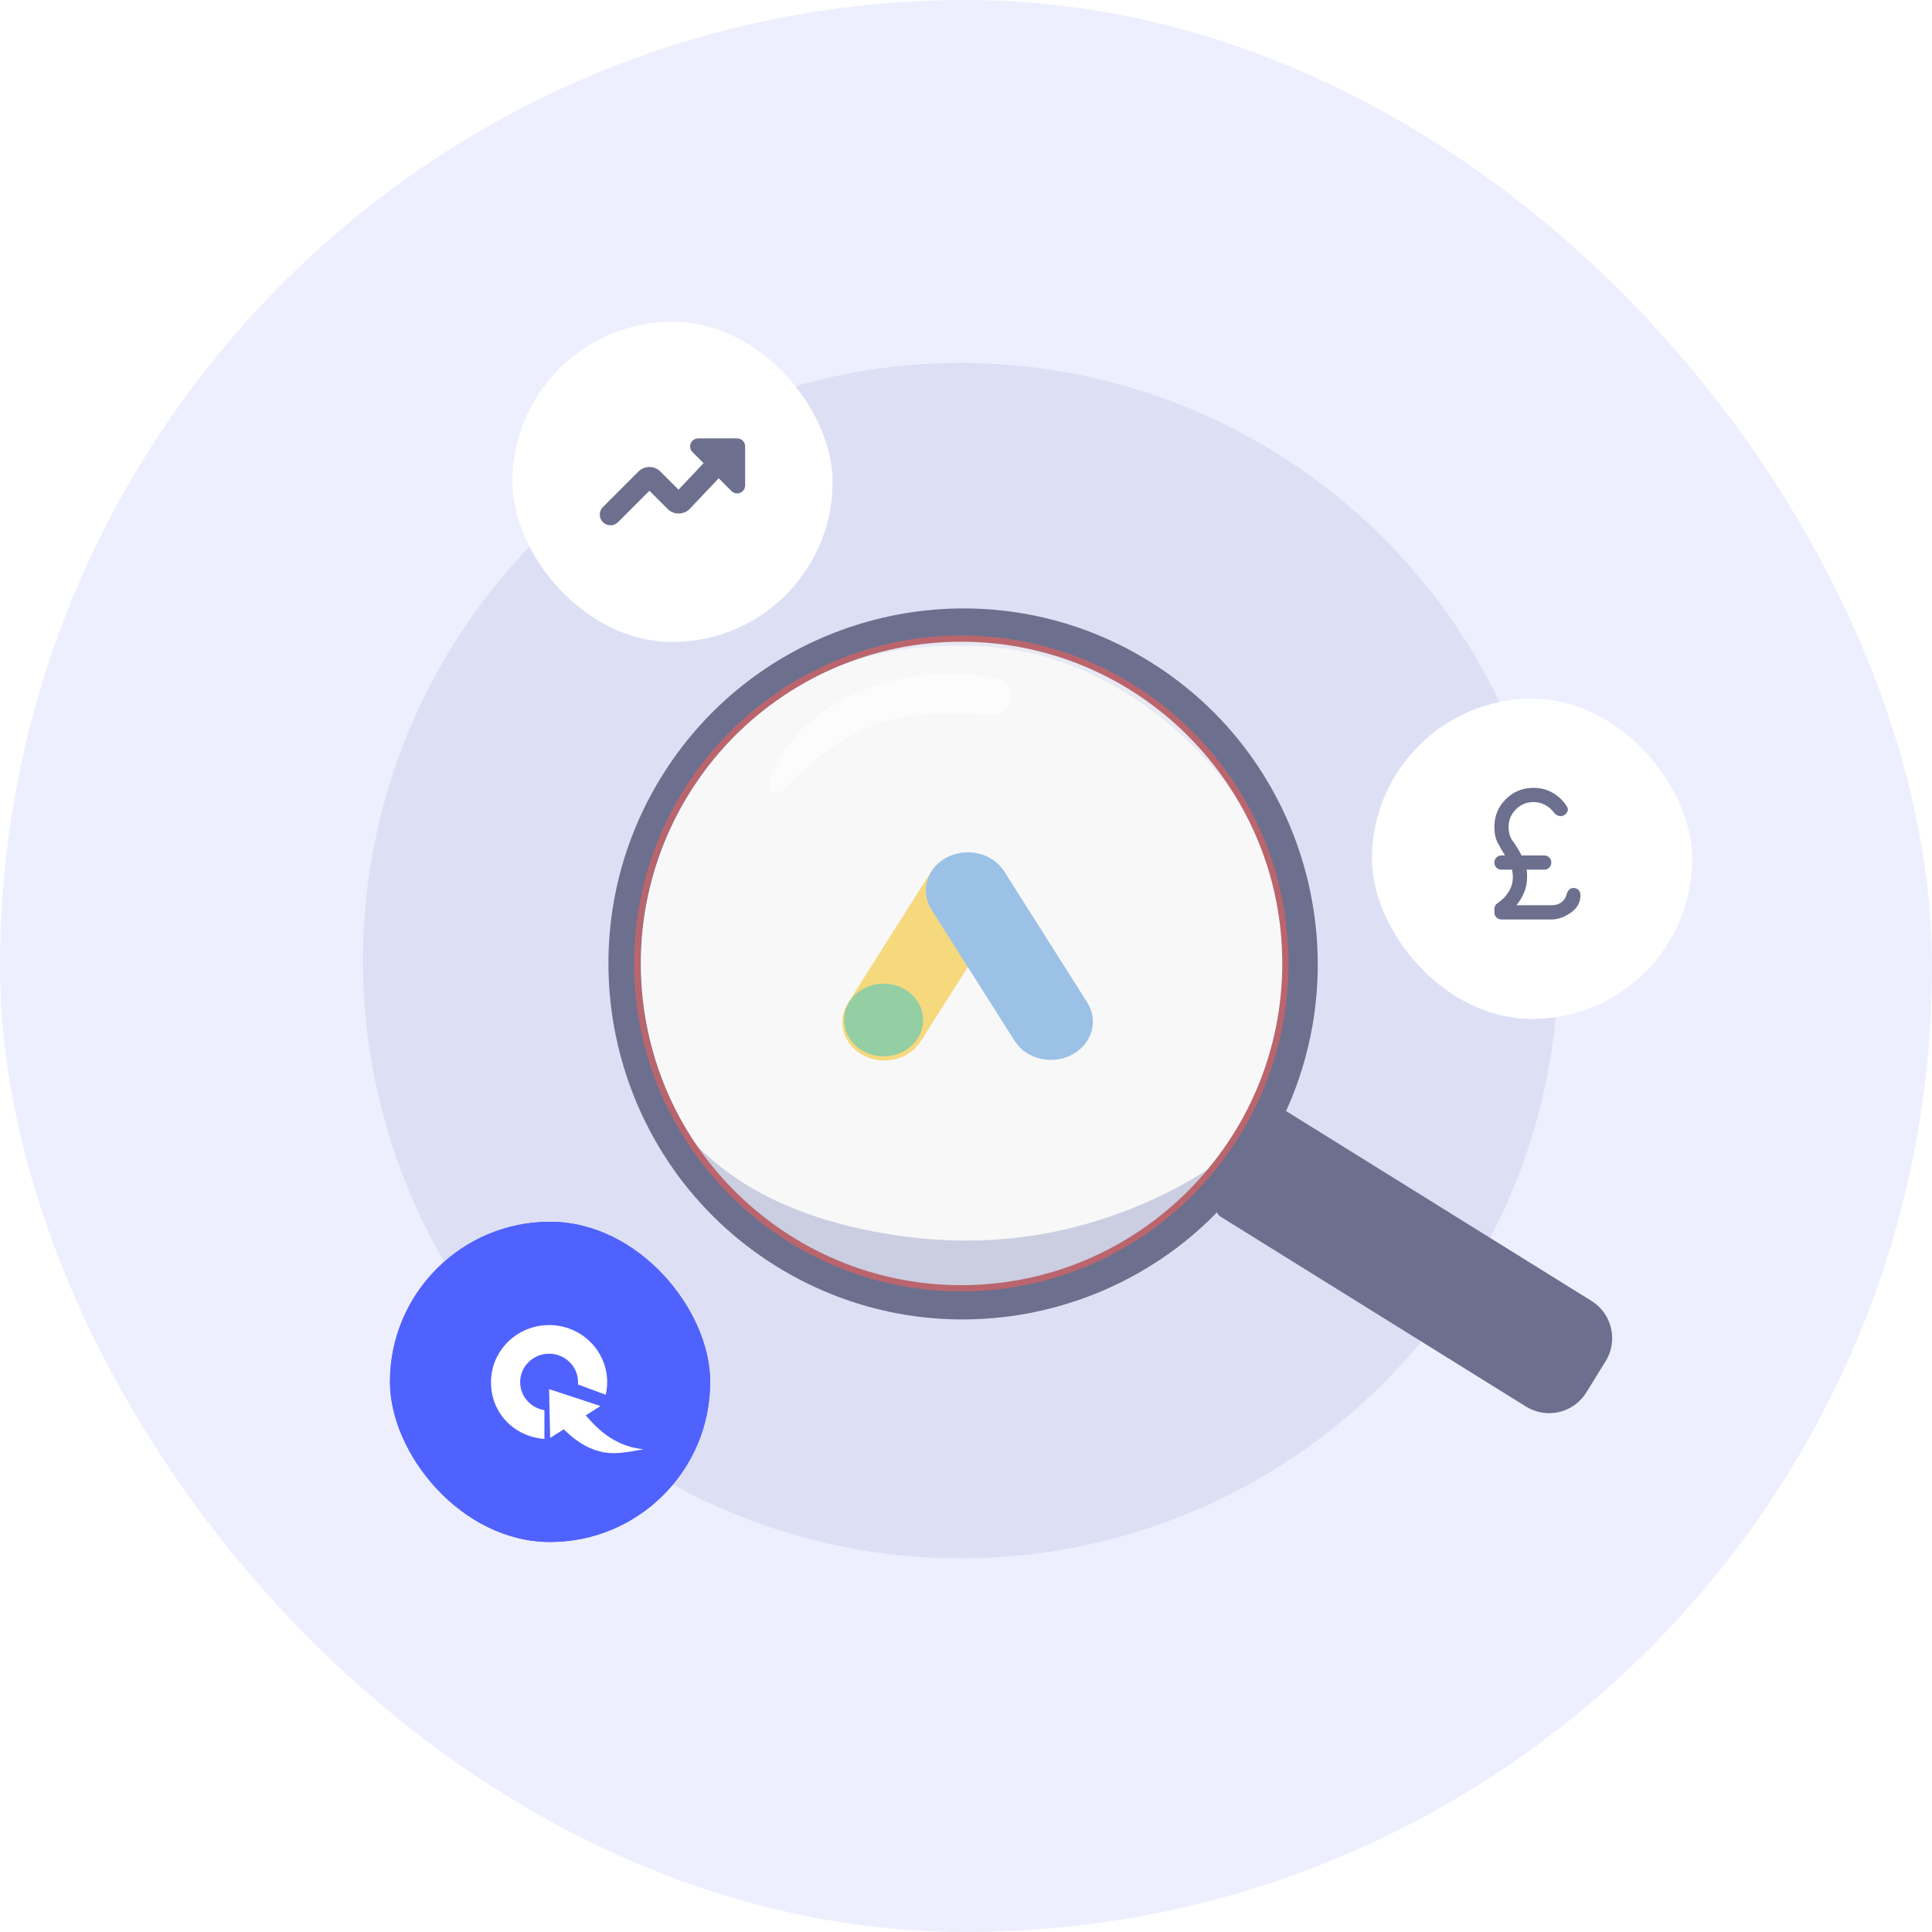 <svg width="181" height="181" viewBox="0 0 181 181" fill="none" xmlns="http://www.w3.org/2000/svg">
<rect width="181" height="181" rx="90.5" fill="#EDEFFE"/>
<circle cx="90" cy="90" r="56" fill="#DDE0F5"/>
<rect x="58.065" y="60.509" width="63.78" height="62.393" rx="31.197" fill="white"/>
<path d="M94.034 85.278C95.12 83.563 94.475 81.37 92.594 80.38C90.713 79.39 88.307 79.977 87.221 81.692L79.443 93.972C78.357 95.687 79.001 97.88 80.883 98.87C82.764 99.86 85.17 99.272 86.256 97.557L94.034 85.278Z" fill="#FBBD04"/>
<path d="M94.083 81.639C92.996 79.924 90.591 79.336 88.709 80.326C86.828 81.317 86.183 83.509 87.269 85.224L95.047 97.504C96.133 99.219 98.539 99.806 100.42 98.816C102.302 97.826 102.947 95.633 101.86 93.918L94.083 81.639Z" fill="#438EDC"/>
<path d="M82.78 98.963C84.824 98.963 86.481 97.439 86.481 95.559C86.481 93.679 84.824 92.154 82.78 92.154C80.737 92.154 79.08 93.679 79.08 95.559C79.08 97.439 80.737 98.963 82.78 98.963Z" fill="#34A952"/>
<path d="M146.468 121.794L142.278 128.567L114.328 111.189L118.518 104.418L146.468 121.794Z" fill="#9FA4C9"/>
<path opacity="0.51" d="M106.574 63.901C121.122 72.946 125.602 92.101 116.577 106.685C107.552 121.269 88.442 125.758 73.894 116.712C59.343 107.666 54.865 88.512 63.888 73.928C72.914 59.345 92.023 54.855 106.574 63.901Z" fill="#F2F2F2"/>
<path opacity="0.5" d="M101.893 114.628C96.313 116.244 90.547 116.603 84.793 115.848C79.283 115.125 73.391 113.464 68.781 110.249C66.866 108.913 65.108 107.357 63.664 105.521C67.704 112.261 74.281 117.478 82.476 119.602C94.958 122.835 107.629 117.968 114.957 108.272C111.106 111.205 106.501 113.294 101.893 114.628Z" fill="#9FA4C9"/>
<path d="M150.42 127.533L148.614 130.452C147.421 132.38 144.893 132.974 142.97 131.779L114.319 113.966C114.003 113.77 113.905 113.353 114.102 113.035L119.519 104.282C119.716 103.964 120.13 103.866 120.447 104.064L149.099 121.877C151.023 123.074 151.615 125.605 150.422 127.535L150.42 127.533Z" fill="#6C708E"/>
<path d="M118.473 107.867C108.813 123.477 88.284 128.301 72.71 118.619C57.136 108.936 52.324 88.357 61.983 72.746C71.643 57.136 92.172 52.314 107.746 61.996C123.32 71.679 128.132 92.256 118.471 107.867H118.473ZM64.558 74.347C55.779 88.535 60.151 107.238 74.307 116.038C88.461 124.839 107.121 120.454 115.9 106.266C124.679 92.078 120.307 73.375 106.151 64.575C91.995 55.776 73.337 60.159 64.558 74.347Z" fill="#6C708E"/>
<path opacity="0.61" d="M93.615 63.652C89.189 62.528 84.33 63.141 80.163 64.965C76.569 66.538 73.072 69.53 72.051 73.456C71.895 74.051 72.617 74.729 73.135 74.194C75.563 71.692 78.132 69.496 81.372 68.129C85.077 66.565 88.995 66.73 92.913 66.938C94.761 67.035 95.534 64.138 93.615 63.65V63.652Z" fill="white"/>
<path d="M90.061 120.985C73.16 120.985 59.408 107.202 59.408 90.261C59.408 73.32 73.158 59.537 90.061 59.537C106.964 59.537 120.714 73.32 120.714 90.261C120.714 107.202 106.964 120.985 90.061 120.985ZM90.061 60.121C73.48 60.121 59.99 73.643 59.99 90.261C59.99 106.879 73.48 120.401 90.059 120.401C106.639 120.401 120.129 106.881 120.129 90.261C120.129 73.641 106.641 60.121 90.061 60.121Z" fill="#BA656D"/>
<g filter="url(#filter0_d_10248_3910)">
<rect x="48" y="28" width="30" height="30" rx="15" fill="white"/>
<path fill-rule="evenodd" clip-rule="evenodd" d="M57.898 46.778C57.71 46.965 57.455 47.071 57.19 47.071C56.925 47.071 56.67 46.965 56.483 46.778C56.295 46.59 56.19 46.336 56.19 46.07C56.19 45.805 56.295 45.55 56.483 45.363L59.816 42.031L59.822 42.024C60.095 41.757 60.461 41.608 60.842 41.608C61.223 41.608 61.589 41.757 61.861 42.024L61.868 42.031L63.569 43.732L65.916 41.25L64.876 40.21C64.772 40.105 64.7 39.971 64.671 39.826C64.643 39.68 64.657 39.53 64.714 39.393C64.771 39.256 64.867 39.139 64.99 39.056C65.113 38.974 65.258 38.93 65.406 38.93H69.058C69.257 38.93 69.448 39.009 69.589 39.149C69.73 39.29 69.808 39.481 69.808 39.68V43.332C69.808 43.48 69.764 43.625 69.682 43.748C69.6 43.871 69.482 43.967 69.345 44.024C69.209 44.081 69.058 44.096 68.912 44.067C68.767 44.038 68.633 43.966 68.528 43.862L67.332 42.664L64.627 45.525C64.494 45.663 64.334 45.773 64.158 45.849C63.982 45.925 63.792 45.965 63.6 45.968C63.408 45.97 63.218 45.935 63.039 45.863C62.861 45.792 62.699 45.686 62.562 45.552L62.554 45.545L60.842 43.833L57.898 46.778Z" fill="#6C708E"/>
</g>
<g filter="url(#filter1_d_10248_3910)">
<rect x="128.533" y="63.319" width="30" height="30" rx="15" fill="white"/>
<path d="M140.667 84C140.478 84 140.32 83.936 140.192 83.808C140.064 83.68 140 83.522 140 83.334V83.034C140 82.911 140.028 82.8 140.083 82.7C140.139 82.6 140.211 82.522 140.3 82.467C140.722 82.189 141.067 81.839 141.333 81.417C141.6 80.995 141.733 80.522 141.733 80C141.733 79.878 141.725 79.761 141.708 79.65C141.691 79.539 141.672 79.434 141.651 79.334H140.667C140.478 79.334 140.32 79.27 140.192 79.142C140.064 79.014 140 78.855 140 78.667C140 78.478 140.064 78.32 140.192 78.192C140.32 78.064 140.479 78 140.667 78H141C140.767 77.634 140.542 77.248 140.325 76.842C140.109 76.437 140 75.934 140 75.334C140 74.311 140.356 73.445 141.067 72.734C141.778 72.022 142.644 71.667 143.667 71.667C144.344 71.667 144.958 71.831 145.509 72.158C146.059 72.486 146.495 72.916 146.817 73.45C146.906 73.606 146.911 73.761 146.833 73.917C146.756 74.073 146.633 74.189 146.467 74.267C146.3 74.334 146.136 74.337 145.975 74.276C145.814 74.215 145.678 74.112 145.567 73.967C145.356 73.678 145.083 73.445 144.75 73.267C144.417 73.089 144.056 73 143.667 73C143.022 73 142.472 73.228 142.017 73.684C141.561 74.139 141.333 74.689 141.333 75.334C141.333 75.867 141.467 76.311 141.733 76.667C142 77.022 142.272 77.467 142.55 78H144.667C144.856 78 145.014 78.064 145.142 78.192C145.27 78.32 145.334 78.478 145.333 78.667C145.333 78.855 145.269 79.014 145.141 79.142C145.014 79.271 144.856 79.335 144.667 79.334H143.017C143.039 79.434 143.053 79.539 143.059 79.65C143.064 79.761 143.067 79.878 143.067 80C143.067 80.556 142.97 81.056 142.775 81.5C142.581 81.945 142.345 82.334 142.067 82.667H145.333C145.722 82.667 146.039 82.575 146.283 82.392C146.528 82.208 146.689 81.961 146.767 81.65C146.811 81.484 146.886 81.342 146.992 81.225C147.098 81.108 147.239 81.05 147.417 81.05C147.606 81.05 147.761 81.114 147.883 81.242C148.006 81.37 148.067 81.528 148.067 81.717C148.067 82.395 147.764 82.945 147.158 83.367C146.552 83.789 145.944 84 145.333 84H140.667Z" fill="#6C708E"/>
</g>
<g filter="url(#filter2_d_10248_3910)">
<rect x="36.533" y="112.319" width="30" height="30" rx="15" fill="#5062FE"/>
<rect x="37.069" y="112.855" width="28.929" height="28.929" rx="14.464" stroke="#5062FE" stroke-width="1.071"/>
<path d="M51.442 124.68C52.937 124.68 54.155 125.875 54.155 127.343C54.155 127.416 54.15 127.489 54.145 127.56L56.749 128.526C56.836 128.146 56.884 127.75 56.884 127.343C56.884 124.392 54.448 122 51.442 122C48.437 122 46 124.392 46 127.343C46 130.293 48.203 132.447 51.003 132.667V129.97C49.715 129.763 48.73 128.664 48.73 127.343C48.73 125.875 49.947 124.68 51.442 124.68Z" fill="white"/>
<path d="M57.852 132.936V132.932C57.735 132.876 57.617 132.818 57.5 132.751C56.45 132.161 55.627 131.323 54.874 130.458L56.255 129.582L51.441 128L51.541 132.57L52.817 131.761C54.183 133.113 55.88 134.191 58.068 133.971C58.802 133.898 59.554 133.784 60.285 133.622C60.272 133.621 60.261 133.62 60.248 133.619C58.895 133.518 57.852 132.935 57.852 132.935V132.936Z" fill="white"/>
</g>
<defs>
<filter id="filter0_d_10248_3910" x="43.716" y="25.858" width="38.568" height="38.568" filterUnits="userSpaceOnUse" color-interpolation-filters="sRGB">
<feFlood flood-opacity="0" result="BackgroundImageFix"/>
<feColorMatrix in="SourceAlpha" type="matrix" values="0 0 0 0 0 0 0 0 0 0 0 0 0 0 0 0 0 0 127 0" result="hardAlpha"/>
<feOffset dy="2.142"/>
<feGaussianBlur stdDeviation="2.142"/>
<feComposite in2="hardAlpha" operator="out"/>
<feColorMatrix type="matrix" values="0 0 0 0 0 0 0 0 0 0 0 0 0 0 0 0 0 0 0.16 0"/>
<feBlend mode="normal" in2="BackgroundImageFix" result="effect1_dropShadow_10248_3910"/>
<feBlend mode="normal" in="SourceGraphic" in2="effect1_dropShadow_10248_3910" result="shape"/>
</filter>
<filter id="filter1_d_10248_3910" x="124.249" y="61.177" width="38.568" height="38.568" filterUnits="userSpaceOnUse" color-interpolation-filters="sRGB">
<feFlood flood-opacity="0" result="BackgroundImageFix"/>
<feColorMatrix in="SourceAlpha" type="matrix" values="0 0 0 0 0 0 0 0 0 0 0 0 0 0 0 0 0 0 127 0" result="hardAlpha"/>
<feOffset dy="2.142"/>
<feGaussianBlur stdDeviation="2.142"/>
<feComposite in2="hardAlpha" operator="out"/>
<feColorMatrix type="matrix" values="0 0 0 0 0 0 0 0 0 0 0 0 0 0 0 0 0 0 0.16 0"/>
<feBlend mode="normal" in2="BackgroundImageFix" result="effect1_dropShadow_10248_3910"/>
<feBlend mode="normal" in="SourceGraphic" in2="effect1_dropShadow_10248_3910" result="shape"/>
</filter>
<filter id="filter2_d_10248_3910" x="32.249" y="110.177" width="38.568" height="38.568" filterUnits="userSpaceOnUse" color-interpolation-filters="sRGB">
<feFlood flood-opacity="0" result="BackgroundImageFix"/>
<feColorMatrix in="SourceAlpha" type="matrix" values="0 0 0 0 0 0 0 0 0 0 0 0 0 0 0 0 0 0 127 0" result="hardAlpha"/>
<feOffset dy="2.142"/>
<feGaussianBlur stdDeviation="2.142"/>
<feComposite in2="hardAlpha" operator="out"/>
<feColorMatrix type="matrix" values="0 0 0 0 0 0 0 0 0 0 0 0 0 0 0 0 0 0 0.16 0"/>
<feBlend mode="normal" in2="BackgroundImageFix" result="effect1_dropShadow_10248_3910"/>
<feBlend mode="normal" in="SourceGraphic" in2="effect1_dropShadow_10248_3910" result="shape"/>
</filter>
</defs>
</svg>
